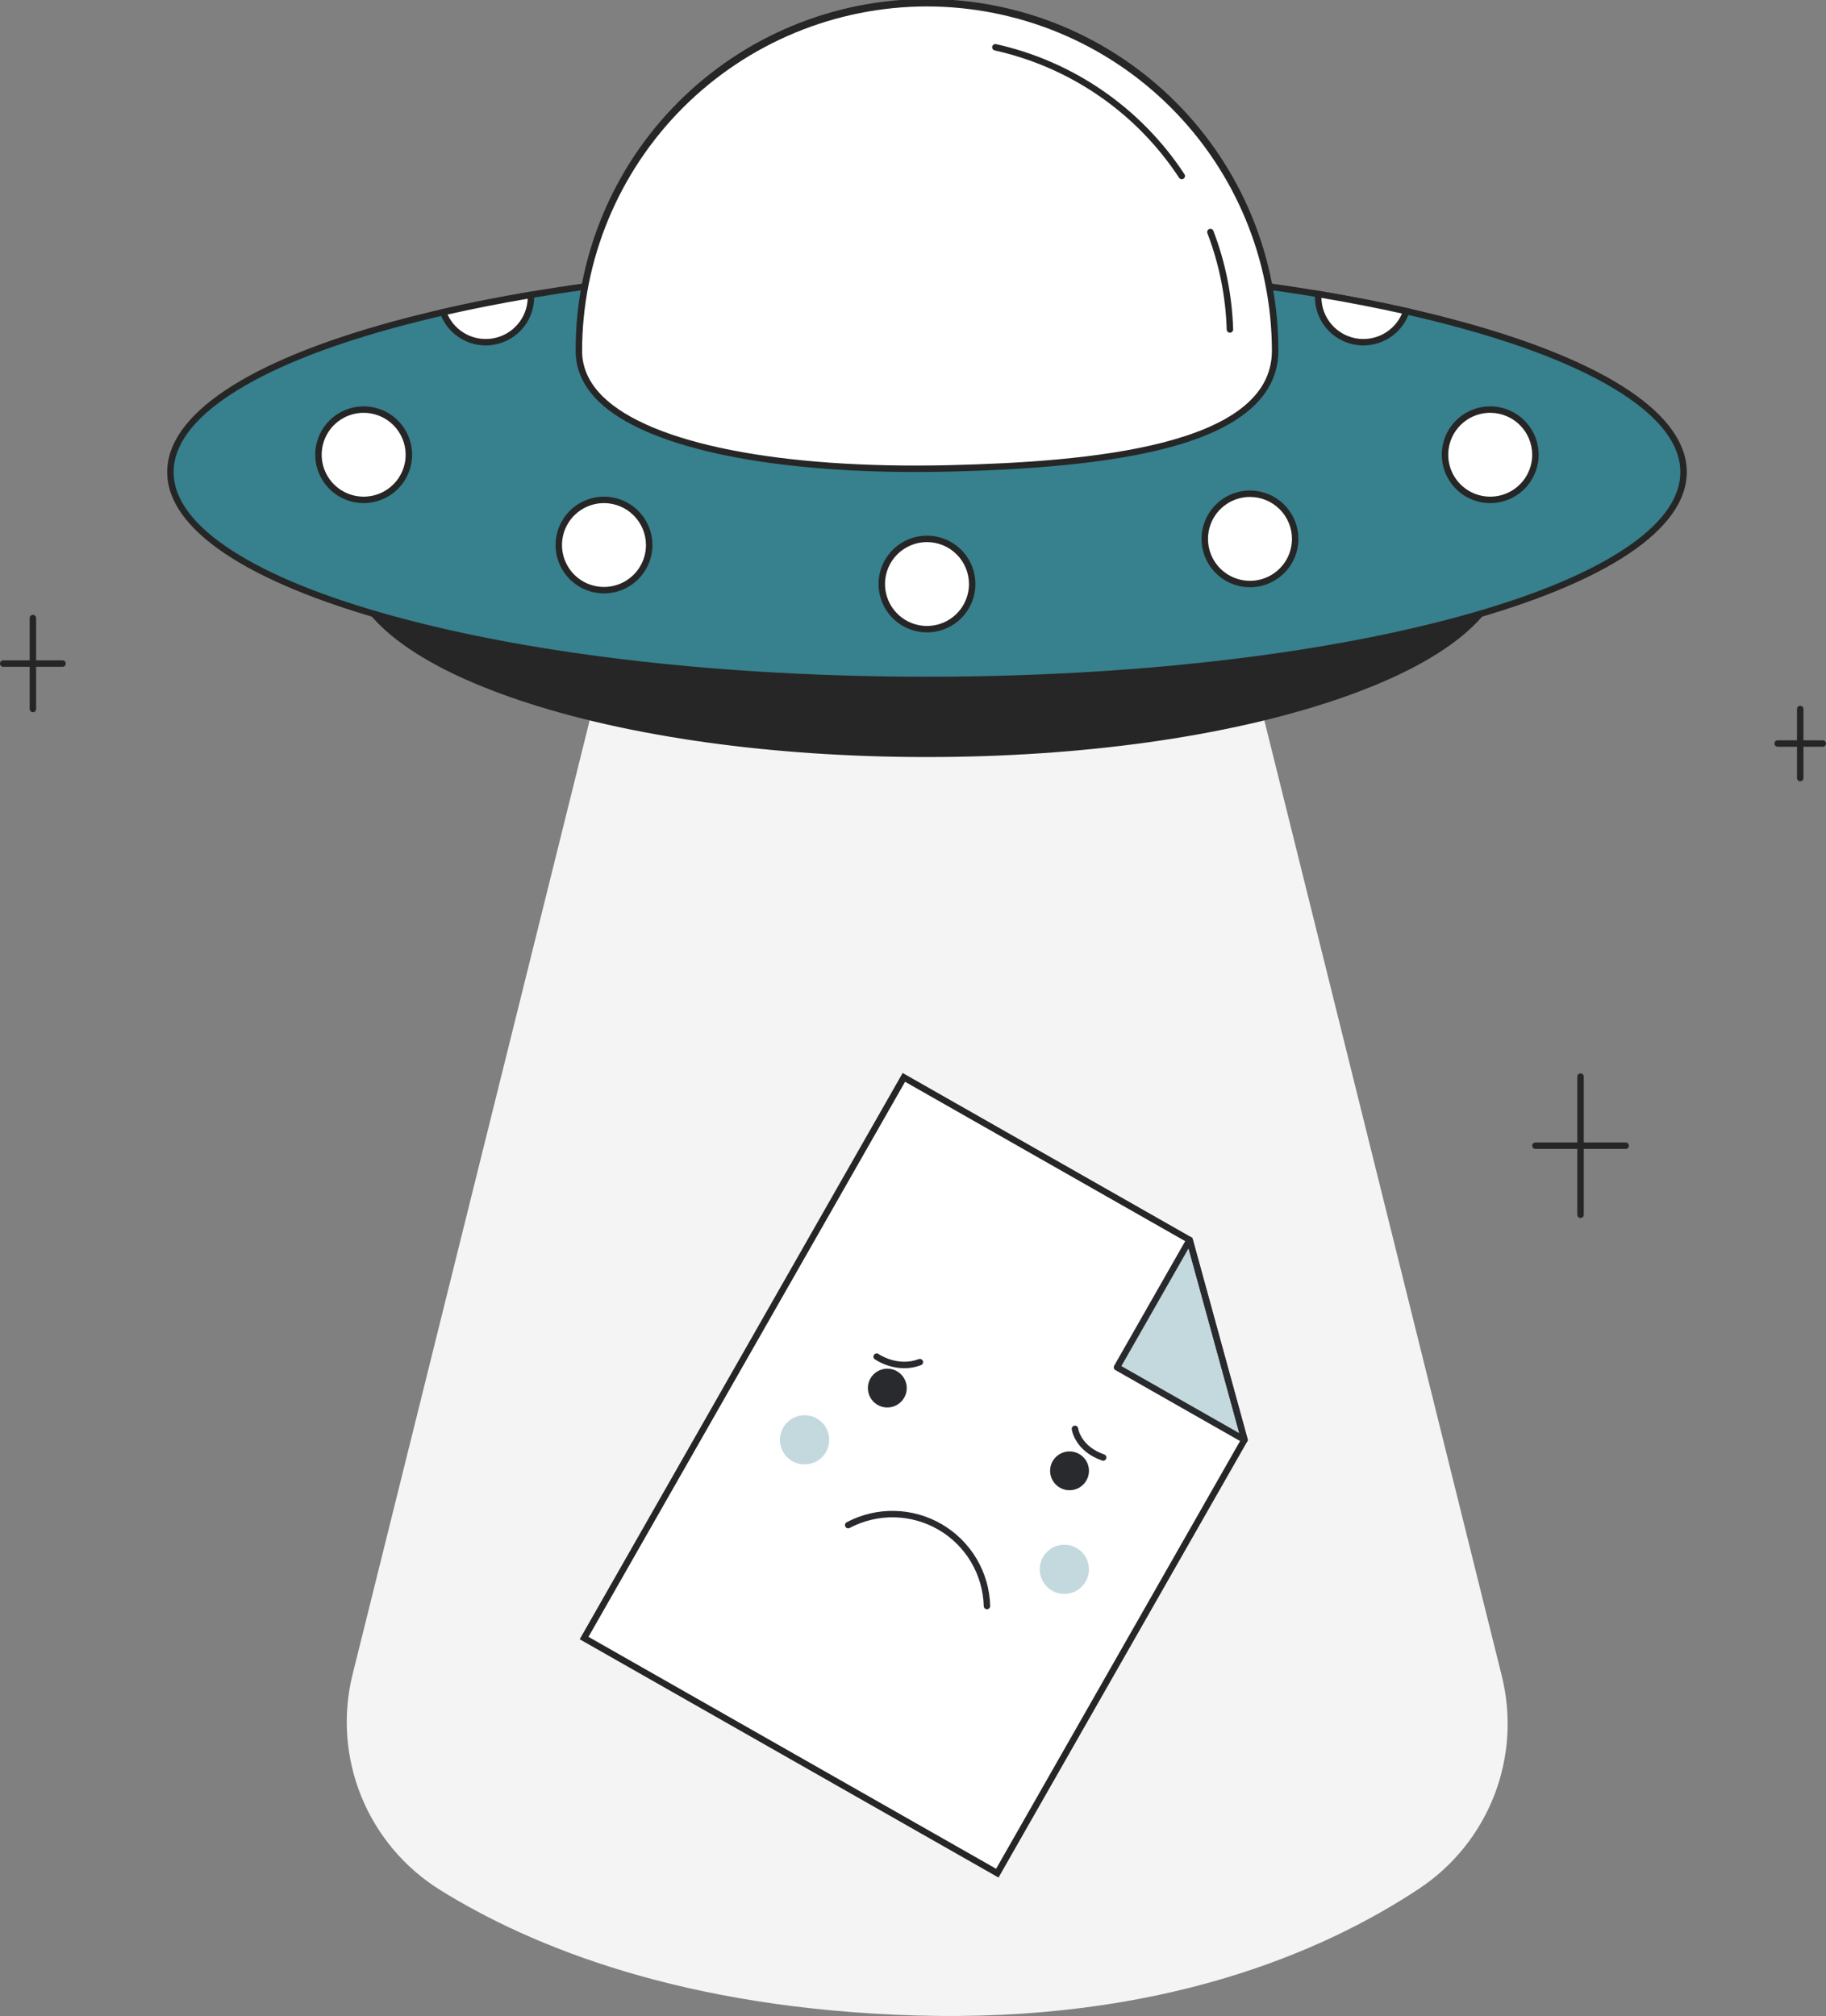<svg width="250" height="276" viewBox="0 0 250 276" fill="none" xmlns="http://www.w3.org/2000/svg">
<rect x="0" y="0" width="250" height="276" fill="#808080" stroke="none"/>
<g clipPath="url(#clip0_923_6563)">
<path d="M81.118 97.064L48.278 229.214C46.894 234.772 47.309 240.625 49.463 245.932C51.617 251.24 55.4 255.729 60.268 258.756C72.795 266.537 93.505 274.959 125.175 275.925C158.745 276.948 181.077 267.317 194.283 258.574C198.949 255.482 202.544 251.023 204.573 245.809C206.601 240.596 206.965 234.883 205.614 229.454L172.713 97.064" fill="#F4F4F4"/>
<path d="M126.915 103.201C170.456 103.201 205.754 91.314 205.754 76.649C205.754 61.985 170.456 50.097 126.915 50.097C83.374 50.097 48.077 61.985 48.077 76.649C48.077 91.314 83.374 103.201 126.915 103.201Z" fill="#262626"/>
<path d="M126.915 103.642C105.81 103.642 85.962 100.872 71.027 95.84C55.943 90.76 47.636 83.944 47.636 76.648C47.636 69.351 55.942 62.535 71.027 57.455C85.962 52.425 105.81 49.653 126.915 49.653C148.021 49.653 167.868 52.424 182.803 57.455C197.887 62.535 206.195 69.351 206.195 76.648C206.195 83.944 197.888 90.76 182.803 95.84C167.868 100.872 148.02 103.642 126.915 103.642ZM126.915 50.537C105.903 50.537 86.155 53.291 71.309 58.291C56.612 63.241 48.518 69.76 48.518 76.649C48.518 83.537 56.612 90.057 71.309 95.007C86.155 100.007 105.904 102.76 126.915 102.76C147.927 102.76 167.675 100.007 182.521 95.007C197.218 90.057 205.312 83.537 205.312 76.649C205.312 69.76 197.218 63.241 182.521 58.291C167.675 53.291 147.927 50.537 126.915 50.537Z" fill="#262626"/>
<path d="M126.915 93.087C184.123 93.087 230.498 80.345 230.498 64.627C230.498 48.909 184.123 36.167 126.915 36.167C69.708 36.167 23.332 48.909 23.332 64.627C23.332 80.345 69.708 93.087 126.915 93.087Z" fill="#37808D"/>
<path d="M126.915 93.527C99.209 93.527 73.155 90.561 53.554 85.176C33.781 79.743 22.891 72.445 22.891 64.626C22.891 56.806 33.781 49.51 53.554 44.076C73.155 38.69 99.209 35.725 126.915 35.725C154.622 35.725 180.675 38.69 200.276 44.076C220.05 49.509 230.94 56.807 230.94 64.626C230.94 72.445 220.05 79.742 200.276 85.176C180.675 90.561 154.622 93.527 126.915 93.527ZM126.915 36.608C99.286 36.608 73.315 39.563 53.788 44.928C44.319 47.529 36.892 50.554 31.713 53.919C26.444 57.341 23.773 60.944 23.773 64.627C23.773 68.31 26.444 71.913 31.713 75.335C36.892 78.7 44.319 81.725 53.788 84.326C73.315 89.692 99.284 92.646 126.915 92.646C154.547 92.646 180.515 89.691 200.042 84.326C209.512 81.725 216.939 78.7 222.118 75.335C227.386 71.913 230.057 68.31 230.057 64.627C230.057 60.944 227.386 57.341 222.118 53.919C216.939 50.554 209.512 47.529 200.042 44.928C180.515 39.563 154.545 36.609 126.915 36.609V36.608Z" fill="#262626"/>
<path d="M174.575 48.04C174.575 60.621 152.742 63.585 129.973 64.124C105.167 64.71 79.257 60.429 79.257 48.04C79.292 35.439 84.329 23.367 93.263 14.469C102.198 5.572 114.3 0.575 126.917 0.575C139.534 0.575 151.636 5.572 160.57 14.469C169.504 23.367 174.541 35.439 174.577 48.04H174.575Z" fill="white"/>
<path d="M168.389 45.548C168.275 45.548 168.165 45.504 168.082 45.424C168 45.344 167.952 45.236 167.949 45.121C167.815 40.605 166.921 36.144 165.305 31.923C165.263 31.814 165.267 31.693 165.314 31.586C165.362 31.48 165.45 31.396 165.56 31.354C165.669 31.312 165.79 31.316 165.897 31.363C166.004 31.411 166.088 31.499 166.129 31.608C167.78 35.921 168.693 40.48 168.831 45.094C168.834 45.211 168.791 45.325 168.711 45.41C168.631 45.495 168.52 45.545 168.403 45.548H168.389Z" fill="#262626"/>
<path d="M161.799 24.536C161.725 24.537 161.653 24.518 161.588 24.483C161.524 24.448 161.469 24.398 161.429 24.336C155.606 15.459 146.544 9.204 136.172 6.901C136.06 6.873 135.964 6.803 135.903 6.706C135.842 6.608 135.822 6.491 135.846 6.379C135.871 6.267 135.938 6.169 136.034 6.105C136.13 6.042 136.247 6.019 136.359 6.04C146.958 8.393 156.218 14.785 162.168 23.855C162.211 23.921 162.236 23.998 162.239 24.077C162.242 24.157 162.224 24.235 162.186 24.305C162.149 24.375 162.093 24.433 162.024 24.474C161.956 24.515 161.878 24.536 161.799 24.536Z" fill="#262626"/>
<path d="M125.352 64.618C104.28 64.618 88.239 61.079 81.953 54.952C79.87 52.92 78.814 50.594 78.814 48.039C78.796 41.719 80.027 35.458 82.437 29.614C84.846 23.77 88.386 18.458 92.855 13.983C97.323 9.507 102.632 5.957 108.476 3.534C114.321 1.111 120.587 -0.136 126.915 -0.136C133.243 -0.136 139.509 1.111 145.354 3.534C151.199 5.957 156.507 9.507 160.976 13.983C165.444 18.458 168.984 23.77 171.394 29.614C173.803 35.458 175.034 41.719 175.016 48.039C175.016 53.974 170.278 58.342 160.934 61.021C153.744 63.082 143.62 64.241 129.983 64.563C128.415 64.6 126.871 64.618 125.352 64.618ZM126.914 0.88C114.395 0.894 102.393 5.867 93.541 14.708C84.689 23.549 79.709 35.535 79.695 48.038C79.695 50.348 80.662 52.461 82.569 54.321C89.138 60.729 106.854 64.227 129.961 63.682C148.925 63.234 174.136 61.124 174.136 48.039C174.122 35.536 169.142 23.549 160.29 14.709C151.437 5.868 139.434 0.895 126.915 0.881L126.914 0.88Z" fill="#262626"/>
<path d="M49.79 68.436C53.208 68.436 55.979 65.669 55.979 62.255C55.979 58.842 53.208 56.074 49.79 56.074C46.372 56.074 43.601 58.842 43.601 62.255C43.601 65.669 46.372 68.436 49.79 68.436Z" fill="white"/>
<path d="M49.79 68.877C48.479 68.877 47.197 68.489 46.106 67.761C45.016 67.034 44.166 65.999 43.664 64.789C43.163 63.58 43.031 62.248 43.287 60.964C43.543 59.679 44.175 58.499 45.102 57.573C46.029 56.647 47.21 56.017 48.496 55.761C49.783 55.505 51.116 55.637 52.327 56.138C53.539 56.639 54.574 57.488 55.303 58.577C56.031 59.666 56.42 60.946 56.42 62.255C56.418 64.011 55.719 65.694 54.476 66.935C53.233 68.177 51.548 68.875 49.79 68.877ZM49.79 56.515C48.653 56.515 47.542 56.852 46.596 57.482C45.651 58.113 44.914 59.01 44.479 60.059C44.044 61.108 43.931 62.262 44.152 63.375C44.374 64.489 44.922 65.512 45.725 66.315C46.529 67.118 47.553 67.664 48.669 67.886C49.783 68.107 50.939 67.994 51.99 67.559C53.04 67.125 53.938 66.389 54.569 65.445C55.201 64.501 55.538 63.391 55.538 62.255C55.536 60.733 54.93 59.274 53.853 58.198C52.775 57.122 51.314 56.516 49.79 56.515Z" fill="#262626"/>
<path d="M126.915 86.137C130.333 86.137 133.104 83.37 133.104 79.956C133.104 76.543 130.333 73.775 126.915 73.775C123.497 73.775 120.726 76.543 120.726 79.956C120.726 83.37 123.497 86.137 126.915 86.137Z" fill="white"/>
<path d="M126.915 86.578C125.604 86.578 124.322 86.19 123.232 85.462C122.142 84.735 121.292 83.701 120.79 82.491C120.288 81.281 120.157 79.949 120.413 78.665C120.668 77.38 121.3 76.201 122.227 75.274C123.154 74.348 124.336 73.718 125.622 73.462C126.908 73.207 128.241 73.338 129.453 73.839C130.664 74.34 131.7 75.189 132.428 76.278C133.157 77.367 133.545 78.647 133.545 79.957C133.543 81.712 132.844 83.395 131.601 84.637C130.358 85.878 128.673 86.576 126.915 86.578ZM126.915 74.216C125.779 74.216 124.667 74.553 123.722 75.184C122.777 75.814 122.04 76.711 121.605 77.76C121.17 78.809 121.056 79.963 121.278 81.076C121.5 82.19 122.047 83.213 122.851 84.016C123.655 84.818 124.679 85.365 125.794 85.587C126.909 85.808 128.065 85.694 129.115 85.26C130.165 84.826 131.063 84.09 131.694 83.146C132.326 82.202 132.663 81.092 132.663 79.957C132.661 78.435 132.055 76.976 130.978 75.899C129.9 74.823 128.439 74.218 126.915 74.216Z" fill="#262626"/>
<path d="M204.027 68.436C207.445 68.436 210.216 65.669 210.216 62.255C210.216 58.842 207.445 56.074 204.027 56.074C200.609 56.074 197.838 58.842 197.838 62.255C197.838 65.669 200.609 68.436 204.027 68.436Z" fill="white"/>
<path d="M204.027 68.877C202.716 68.877 201.434 68.489 200.343 67.761C199.253 67.034 198.403 65.999 197.902 64.789C197.4 63.58 197.268 62.248 197.524 60.964C197.78 59.679 198.412 58.499 199.339 57.573C200.266 56.647 201.447 56.017 202.734 55.761C204.02 55.505 205.353 55.637 206.564 56.138C207.776 56.639 208.811 57.488 209.54 58.577C210.268 59.666 210.657 60.946 210.657 62.255C210.655 64.011 209.956 65.694 208.713 66.935C207.47 68.177 205.785 68.875 204.027 68.877ZM204.027 56.515C202.89 56.515 201.779 56.852 200.834 57.482C199.888 58.113 199.152 59.01 198.717 60.059C198.281 61.108 198.168 62.262 198.389 63.375C198.611 64.489 199.159 65.512 199.963 66.315C200.766 67.118 201.791 67.664 202.906 67.886C204.021 68.107 205.176 67.994 206.227 67.559C207.277 67.125 208.175 66.389 208.806 65.445C209.438 64.501 209.775 63.391 209.775 62.255C209.773 60.733 209.167 59.274 208.09 58.198C207.012 57.122 205.551 56.516 204.027 56.515Z" fill="#262626"/>
<path d="M171.137 79.957C174.555 79.957 177.326 77.189 177.326 73.776C177.326 70.362 174.555 67.595 171.137 67.595C167.719 67.595 164.948 70.362 164.948 73.776C164.948 77.189 167.719 79.957 171.137 79.957Z" fill="white"/>
<path d="M171.137 80.398C169.825 80.398 168.544 80.009 167.453 79.282C166.363 78.554 165.513 77.52 165.011 76.31C164.509 75.1 164.378 73.769 164.634 72.484C164.89 71.2 165.521 70.02 166.449 69.094C167.376 68.168 168.557 67.537 169.843 67.281C171.129 67.026 172.462 67.157 173.674 67.658C174.885 68.159 175.921 69.008 176.649 70.097C177.378 71.186 177.767 72.466 177.767 73.776C177.765 75.531 177.066 77.215 175.823 78.456C174.58 79.697 172.895 80.396 171.137 80.398ZM171.137 68.035C170 68.035 168.888 68.372 167.943 69.003C166.998 69.633 166.261 70.53 165.826 71.579C165.391 72.628 165.277 73.782 165.499 74.896C165.72 76.009 166.268 77.032 167.072 77.835C167.876 78.638 168.9 79.185 170.015 79.406C171.13 79.628 172.286 79.514 173.336 79.08C174.386 78.645 175.284 77.909 175.916 76.965C176.547 76.021 176.884 74.911 176.884 73.776C176.883 72.254 176.277 70.795 175.199 69.719C174.122 68.642 172.661 68.037 171.137 68.035Z" fill="#262626"/>
<path d="M82.694 80.799C86.112 80.799 88.882 78.031 88.882 74.618C88.882 71.204 86.112 68.436 82.694 68.436C79.276 68.436 76.505 71.204 76.505 74.618C76.505 78.031 79.276 80.799 82.694 80.799Z" fill="white"/>
<path d="M82.694 81.239C81.382 81.239 80.1 80.851 79.01 80.123C77.92 79.396 77.07 78.362 76.568 77.152C76.066 75.942 75.935 74.61 76.191 73.326C76.447 72.041 77.078 70.862 78.005 69.936C78.933 69.01 80.114 68.379 81.4 68.123C82.686 67.868 84.019 67.999 85.231 68.5C86.442 69.001 87.478 69.85 88.206 70.939C88.935 72.028 89.324 73.308 89.324 74.618C89.322 76.373 88.623 78.056 87.38 79.298C86.137 80.539 84.451 81.237 82.694 81.239ZM82.694 68.877C81.557 68.877 80.445 69.213 79.5 69.844C78.554 70.474 77.817 71.371 77.382 72.42C76.946 73.469 76.832 74.623 77.054 75.737C77.275 76.85 77.823 77.873 78.627 78.677C79.43 79.48 80.455 80.026 81.57 80.248C82.685 80.47 83.841 80.356 84.891 79.921C85.942 79.487 86.839 78.751 87.471 77.807C88.103 76.863 88.44 75.753 88.44 74.617C88.438 73.096 87.832 71.637 86.755 70.561C85.678 69.485 84.217 68.879 82.694 68.877Z" fill="#262626"/>
<path d="M192.54 42.607C192.079 44.002 191.135 45.188 189.878 45.951C188.621 46.714 187.133 47.006 185.681 46.773C184.228 46.54 182.906 45.798 181.952 44.679C180.997 43.561 180.473 42.14 180.472 40.671C180.472 40.533 180.478 40.398 180.487 40.263C184.714 40.968 188.74 41.749 192.54 42.607Z" fill="white"/>
<path d="M186.661 47.292C184.903 47.29 183.217 46.592 181.974 45.351C180.731 44.109 180.032 42.426 180.031 40.67C180.031 40.523 180.037 40.378 180.046 40.233L180.078 39.747L180.559 39.827C184.809 40.536 188.873 41.327 192.638 42.176L193.112 42.283L192.96 42.744C192.524 44.069 191.68 45.222 190.549 46.038C189.417 46.855 188.057 47.294 186.661 47.292ZM180.915 40.781C180.94 42.094 181.415 43.359 182.262 44.364C183.108 45.369 184.273 46.055 185.564 46.306C186.855 46.556 188.193 46.358 189.355 45.743C190.517 45.127 191.432 44.133 191.949 42.925C188.489 42.155 184.782 41.434 180.915 40.781Z" fill="#262626"/>
<path d="M72.693 40.671C72.693 42.128 72.177 43.538 71.237 44.652C70.298 45.766 68.994 46.513 67.557 46.761C66.12 47.009 64.641 46.742 63.381 46.007C62.121 45.273 61.162 44.117 60.672 42.745C64.458 41.881 68.47 41.088 72.684 40.374C72.69 40.471 72.693 40.571 72.693 40.671Z" fill="white"/>
<path d="M66.505 47.292C65.136 47.29 63.802 46.866 62.684 46.079C61.565 45.292 60.717 44.179 60.256 42.893L60.089 42.425L60.573 42.315C64.377 41.447 68.427 40.648 72.609 39.94L73.094 39.857L73.124 40.347C73.13 40.453 73.133 40.562 73.133 40.671C73.131 42.426 72.432 44.109 71.19 45.35C69.947 46.591 68.262 47.289 66.505 47.292ZM61.276 43.059C61.814 44.233 62.733 45.191 63.883 45.78C65.034 46.368 66.349 46.552 67.617 46.302C68.885 46.052 70.032 45.382 70.872 44.401C71.712 43.42 72.197 42.185 72.248 40.895C68.446 41.547 64.761 42.274 61.276 43.059Z" fill="#262626"/>
<path d="M136.543 256.445L79.968 224.258L123.749 147.499L162.87 169.756L170.381 197.119L136.543 256.445Z" fill="white"/>
<path opacity="0.3" d="M145.721 218.212C147.582 218.212 149.09 216.705 149.09 214.846C149.09 212.987 147.582 211.48 145.721 211.48C143.859 211.48 142.351 212.987 142.351 214.846C142.351 216.705 143.859 218.212 145.721 218.212Z" fill="#37808D"/>
<path opacity="0.3" d="M110.157 200.485C112.018 200.485 113.527 198.978 113.527 197.12C113.527 195.261 112.018 193.754 110.157 193.754C108.296 193.754 106.787 195.261 106.787 197.12C106.787 198.978 108.296 200.485 110.157 200.485Z" fill="#37808D"/>
<path d="M136.708 257.046L79.366 224.423L123.584 146.898L163.247 169.465L170.855 197.18L136.708 257.046ZM80.569 224.093L136.378 255.844L169.909 197.06L162.494 170.049L123.915 148.101L80.569 224.093Z" fill="#262626"/>
<path opacity="0.3" d="M162.87 169.756L152.927 187.189L170.381 197.119L162.87 169.756Z" fill="#37808D"/>
<path d="M170.382 197.56C170.305 197.56 170.23 197.54 170.163 197.503L152.708 187.572C152.606 187.514 152.532 187.418 152.501 187.305C152.47 187.193 152.486 187.072 152.543 186.971L162.487 169.537C162.53 169.461 162.595 169.4 162.673 169.361C162.751 169.322 162.838 169.307 162.925 169.318C163.012 169.329 163.093 169.365 163.159 169.422C163.225 169.479 163.272 169.555 163.295 169.639L170.807 197.001C170.825 197.066 170.828 197.135 170.815 197.201C170.802 197.268 170.773 197.33 170.732 197.384C170.691 197.438 170.638 197.482 170.577 197.512C170.516 197.542 170.449 197.557 170.382 197.557V197.56ZM153.528 187.024L169.674 196.21L162.726 170.899L153.528 187.024Z" fill="#292A2E"/>
<path d="M121.483 192.691C122.952 192.691 124.143 191.502 124.143 190.035C124.143 188.568 122.952 187.379 121.483 187.379C120.014 187.379 118.824 188.568 118.824 190.035C118.824 191.502 120.014 192.691 121.483 192.691Z" fill="#292A2E"/>
<path d="M146.43 204.02C147.899 204.02 149.09 202.83 149.09 201.363C149.09 199.896 147.899 198.707 146.43 198.707C144.961 198.707 143.771 199.896 143.771 201.363C143.771 202.83 144.961 204.02 146.43 204.02Z" fill="#292A2E"/>
<path d="M135.126 220.312C135.011 220.311 134.901 220.267 134.819 220.187C134.737 220.107 134.689 219.998 134.686 219.883C134.63 217.759 134.032 215.684 132.949 213.855C131.866 212.026 130.334 210.503 128.497 209.431C126.66 208.359 124.579 207.774 122.452 207.729C120.325 207.685 118.222 208.184 116.341 209.178C116.29 209.207 116.234 209.225 116.175 209.232C116.117 209.238 116.057 209.233 116.001 209.216C115.945 209.2 115.892 209.172 115.847 209.135C115.801 209.098 115.764 209.052 115.736 209C115.709 208.948 115.692 208.891 115.687 208.832C115.681 208.774 115.688 208.715 115.706 208.659C115.724 208.603 115.753 208.551 115.791 208.507C115.83 208.462 115.877 208.426 115.929 208.399C117.942 207.335 120.194 206.802 122.47 206.85C124.747 206.897 126.975 207.525 128.941 208.672C130.907 209.82 132.548 211.449 133.708 213.407C134.867 215.364 135.507 217.585 135.568 219.859C135.571 219.976 135.527 220.089 135.447 220.174C135.366 220.259 135.256 220.308 135.139 220.312H135.126Z" fill="#292A2E"/>
<path d="M123.797 187.317C122.365 187.299 120.967 186.874 119.767 186.091C119.673 186.023 119.609 185.921 119.59 185.806C119.571 185.692 119.598 185.574 119.665 185.479C119.732 185.384 119.834 185.32 119.949 185.3C120.063 185.279 120.181 185.305 120.277 185.372C120.312 185.396 122.9 187.171 125.792 186.067C125.901 186.029 126.02 186.034 126.125 186.082C126.23 186.131 126.311 186.218 126.352 186.325C126.393 186.433 126.391 186.552 126.345 186.658C126.299 186.763 126.214 186.847 126.107 186.89C125.37 187.173 124.587 187.318 123.797 187.317Z" fill="#292A2E"/>
<path d="M151.04 199.981C150.99 199.981 150.941 199.973 150.895 199.957C147.175 198.663 146.752 195.798 146.736 195.676C146.72 195.56 146.751 195.443 146.823 195.35C146.894 195.256 146.999 195.195 147.115 195.18C147.231 195.164 147.349 195.195 147.442 195.266C147.535 195.337 147.597 195.442 147.612 195.558C147.628 195.663 148.004 198.016 151.187 199.125C151.285 199.159 151.368 199.227 151.421 199.317C151.474 199.406 151.494 199.511 151.476 199.614C151.459 199.717 151.406 199.81 151.326 199.877C151.247 199.944 151.146 199.981 151.042 199.981H151.04Z" fill="#292A2E"/>
<path d="M4.503 97.504C4.445 97.504 4.387 97.493 4.334 97.471C4.28 97.449 4.232 97.416 4.191 97.375C4.15 97.334 4.117 97.286 4.095 97.232C4.073 97.179 4.062 97.121 4.062 97.064V84.631C4.06 84.572 4.07 84.514 4.092 84.459C4.113 84.404 4.145 84.354 4.186 84.311C4.228 84.269 4.277 84.236 4.331 84.213C4.385 84.19 4.444 84.178 4.503 84.178C4.562 84.178 4.62 84.19 4.675 84.213C4.729 84.236 4.778 84.269 4.82 84.311C4.861 84.354 4.893 84.404 4.914 84.459C4.936 84.514 4.946 84.572 4.944 84.631V97.064C4.944 97.122 4.933 97.179 4.911 97.232C4.888 97.286 4.856 97.335 4.815 97.375C4.774 97.416 4.725 97.449 4.672 97.471C4.618 97.493 4.561 97.504 4.503 97.504Z" fill="#262626"/>
<path d="M8.565 91.289H0.441C0.324 91.289 0.212 91.242 0.129 91.159C0.046 91.077 0 90.965 0 90.848C0 90.731 0.046 90.619 0.129 90.536C0.212 90.454 0.324 90.407 0.441 90.407H8.565C8.682 90.407 8.794 90.454 8.877 90.536C8.959 90.619 9.006 90.731 9.006 90.848C9.006 90.965 8.959 91.077 8.877 91.159C8.794 91.242 8.682 91.289 8.565 91.289Z" fill="#262626"/>
<path d="M216.393 166.748C216.276 166.748 216.164 166.701 216.081 166.619C215.999 166.536 215.952 166.424 215.952 166.307V147.396C215.952 147.279 215.999 147.167 216.081 147.084C216.164 147.002 216.276 146.955 216.393 146.955C216.51 146.955 216.623 147.002 216.705 147.084C216.788 147.167 216.835 147.279 216.835 147.396V166.307C216.835 166.424 216.788 166.536 216.705 166.619C216.623 166.701 216.51 166.748 216.393 166.748Z" fill="#262626"/>
<path d="M222.573 157.293H210.216C210.099 157.293 209.987 157.246 209.904 157.163C209.821 157.081 209.775 156.969 209.775 156.852C209.775 156.735 209.821 156.623 209.904 156.54C209.987 156.458 210.099 156.411 210.216 156.411H222.573C222.69 156.411 222.802 156.458 222.885 156.54C222.968 156.623 223.014 156.735 223.014 156.852C223.014 156.969 222.968 157.081 222.885 157.163C222.802 157.246 222.69 157.293 222.573 157.293Z" fill="#262626"/>
<path d="M246.47 106.96C246.412 106.96 246.354 106.949 246.301 106.927C246.247 106.904 246.199 106.872 246.158 106.831C246.117 106.79 246.084 106.742 246.062 106.688C246.04 106.635 246.028 106.577 246.028 106.519V97.064C246.028 96.947 246.075 96.835 246.158 96.752C246.24 96.669 246.353 96.623 246.47 96.623C246.587 96.623 246.699 96.669 246.782 96.752C246.864 96.835 246.911 96.947 246.911 97.064V106.519C246.911 106.577 246.9 106.635 246.877 106.688C246.855 106.742 246.823 106.79 246.782 106.831C246.741 106.872 246.692 106.904 246.639 106.927C246.585 106.949 246.528 106.96 246.47 106.96Z" fill="#262626"/>
<path d="M249.559 102.232H243.381C243.323 102.232 243.265 102.221 243.212 102.198C243.158 102.176 243.11 102.144 243.069 102.103C243.028 102.062 242.995 102.013 242.973 101.96C242.951 101.906 242.939 101.849 242.939 101.791C242.939 101.733 242.951 101.676 242.973 101.623C242.995 101.569 243.028 101.521 243.069 101.48C243.11 101.439 243.158 101.406 243.212 101.384C243.265 101.362 243.323 101.351 243.381 101.351H249.559C249.676 101.351 249.788 101.397 249.871 101.48C249.954 101.562 250 101.674 250 101.791C250 101.908 249.954 102.02 249.871 102.103C249.788 102.186 249.676 102.232 249.559 102.232Z" fill="#262626"/>
</g>
<defs>
<clipPath id="clip0_923_6563">
<rect width="250" height="276" fill="white"/>
</clipPath>
</defs>
</svg>
